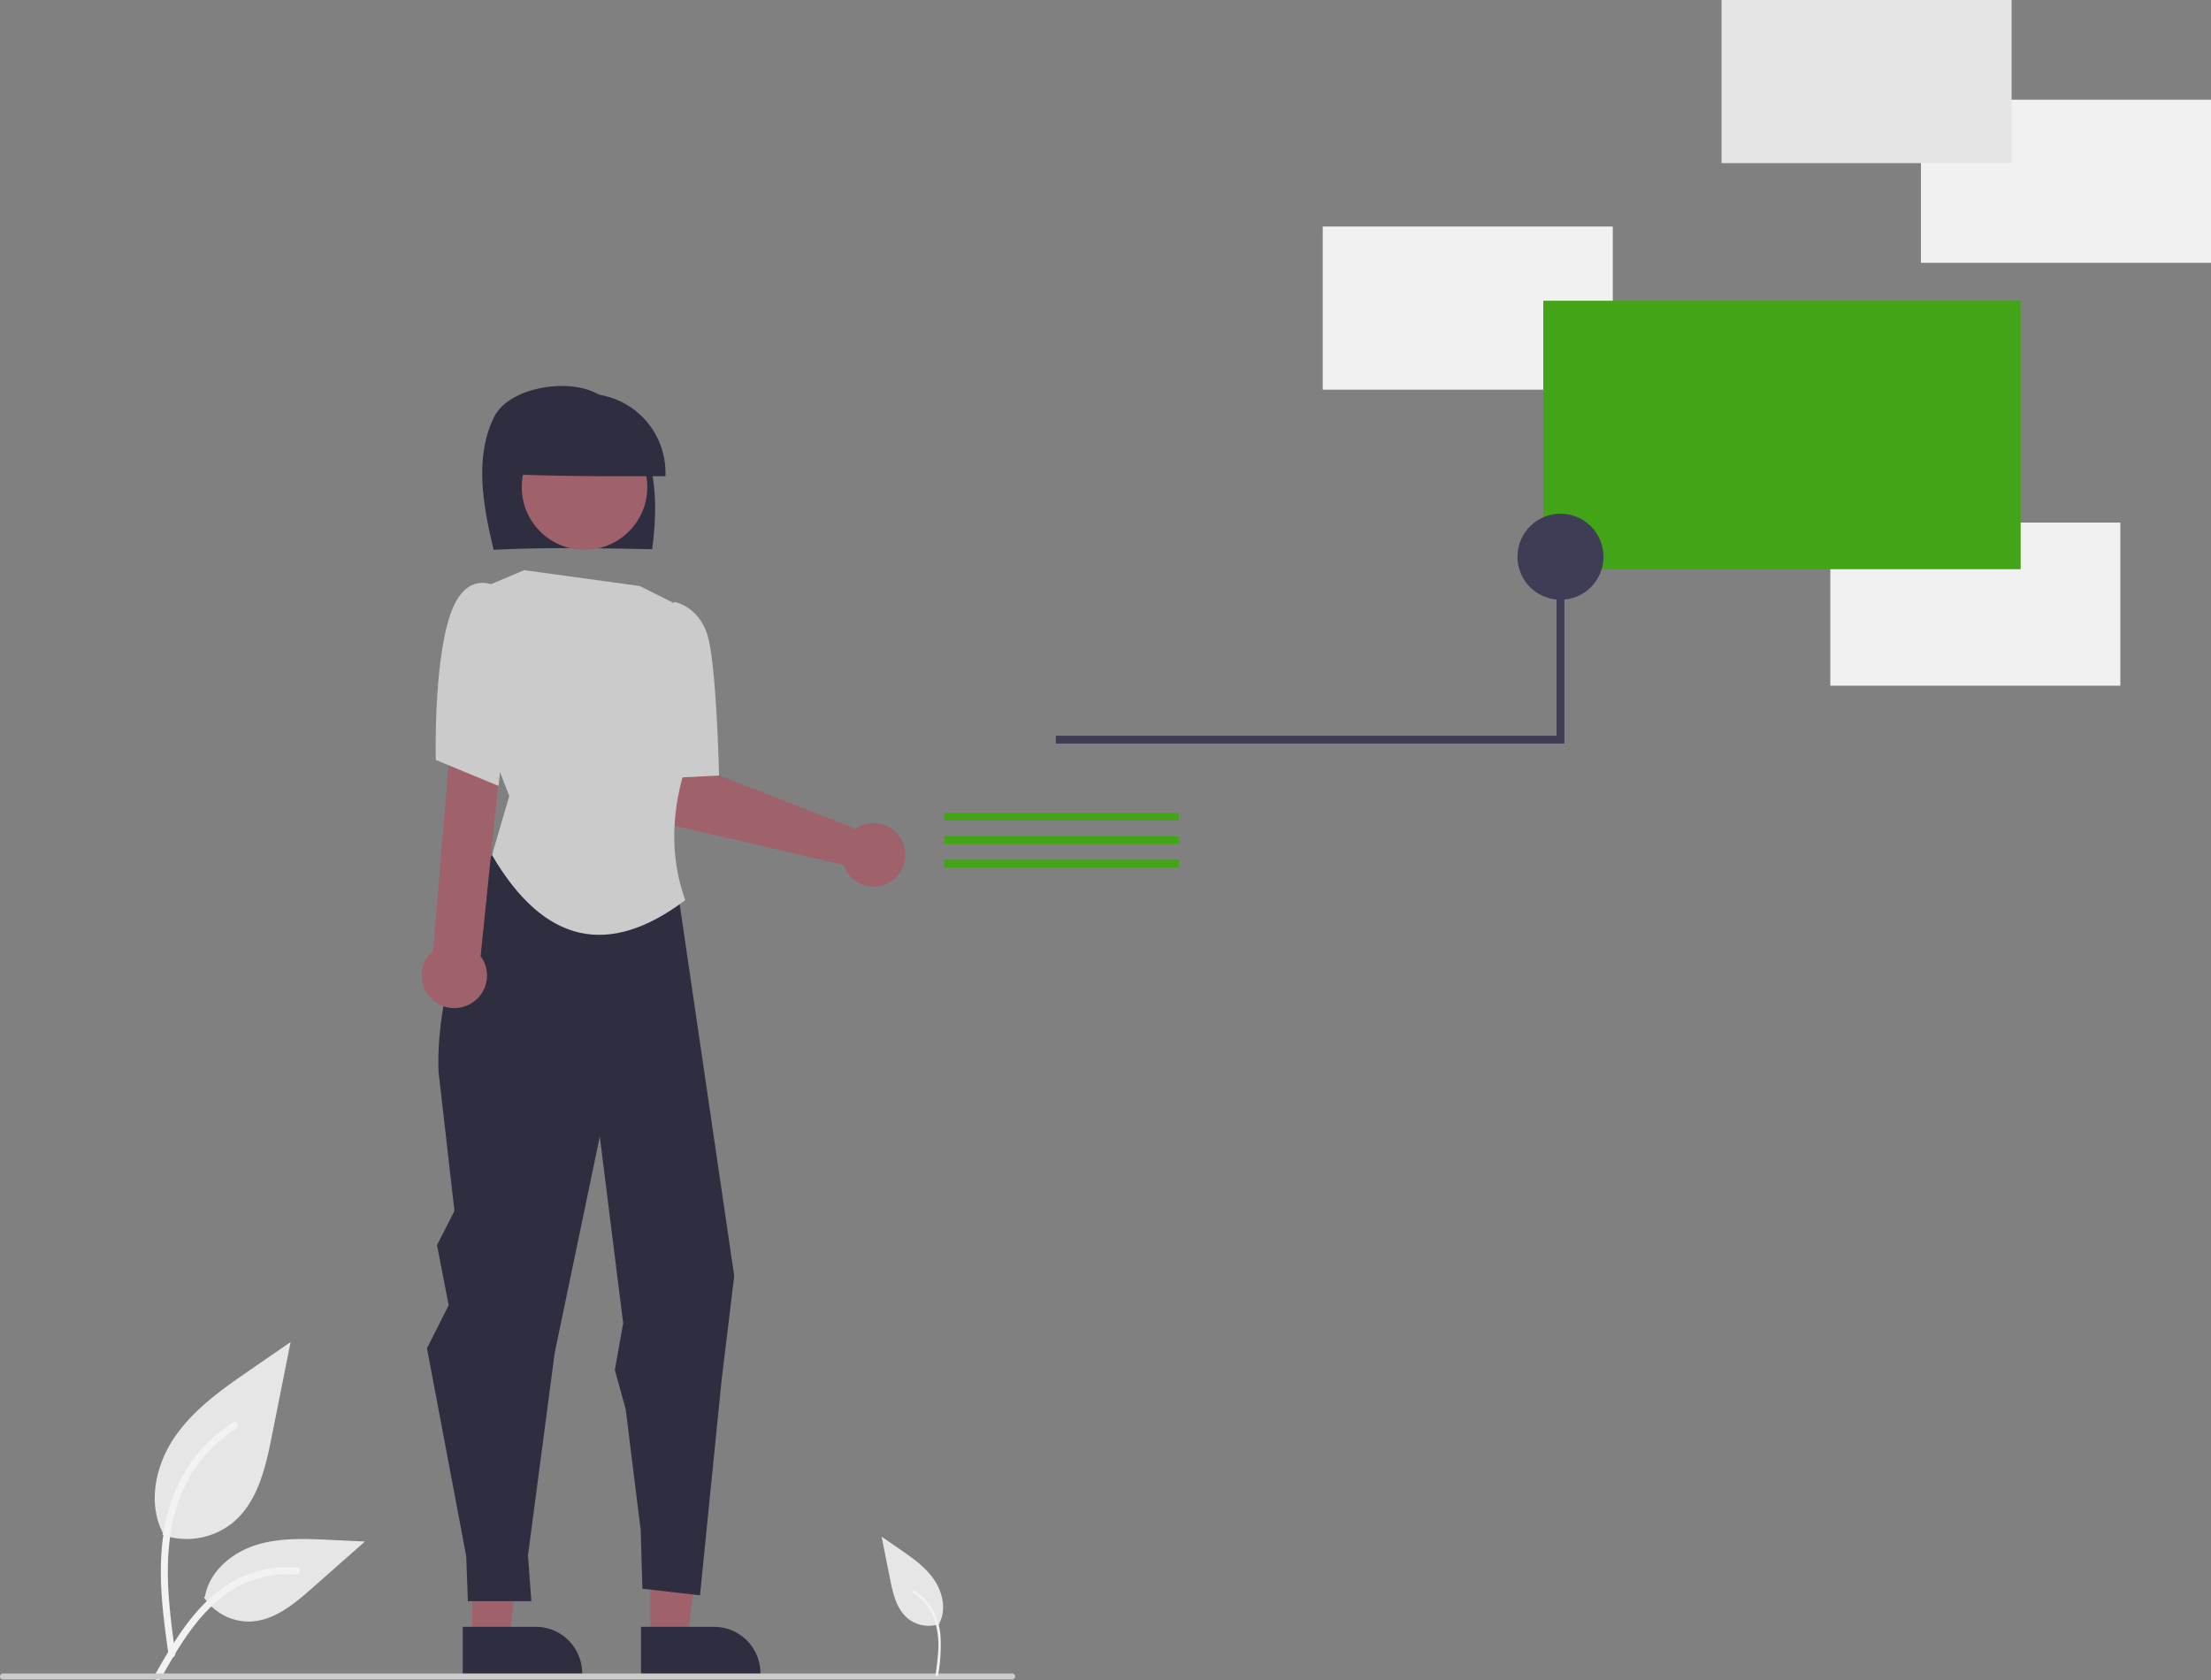 <svg xmlns="http://www.w3.org/2000/svg" width="731.799" height="556.201" data-name="Layer 1"><rect width="100%" height="100%" fill="#808080" stroke="none"/><path fill="#e6e6e6" d="M53.77 508.113a24.215 24.215 0 0 0 23.383-4.119c8.19-6.874 10.758-18.196 12.847-28.682l6.18-31.016-12.938 8.908c-9.305 6.406-18.818 13.019-25.26 22.298s-9.252 21.947-4.078 31.988" data-name="Path 438"/><path fill="#f2f2f2" d="M55.768 547.823c-1.628-11.863-3.303-23.88-2.158-35.871 1.014-10.65 4.263-21.05 10.878-29.58a49.206 49.206 0 0 1 12.624-11.44c1.263-.797 2.425 1.203 1.168 1.997a46.78 46.78 0 0 0-18.505 22.326c-4.028 10.246-4.675 21.415-3.981 32.3.42 6.582 1.31 13.121 2.206 19.652a1.198 1.198 0 0 1-.808 1.423 1.163 1.163 0 0 1-1.423-.808Z" data-name="Path 439"/><path fill="#e6e6e6" d="M67.49 528.787a17.825 17.825 0 0 0 15.53 8.019c7.865-.374 14.419-5.86 20.318-11.07l17.452-15.41-11.55-.552c-8.306-.398-16.827-.771-24.738 1.793s-15.208 8.726-16.654 16.915" data-name="Path 442"/><path fill="#f2f2f2" d="M51.165 554.643c7.84-13.871 16.933-29.288 33.181-34.215a37.026 37.026 0 0 1 13.956-1.441c1.482.128 1.111 2.411-.367 2.284a34.398 34.398 0 0 0-22.272 5.892c-6.28 4.275-11.17 10.218-15.308 16.52-2.535 3.86-4.806 7.884-7.076 11.902-.726 1.285-2.848.357-2.114-.942Z" data-name="Path 443"/><path fill="#9f616a" d="M284.638 273.526a10.527 10.527 0 0 0-1.43.838l-46.19-18.056-1.83-11.908-18.333.414 1.192 21.396a8 8 0 0 0 6.18 7.348l54.962 12.75a10.497 10.497 0 1 0 5.449-12.782Zm-69.351 269.035 12.26-.001 5.832-47.288-18.094.001.002 47.288z"/><path fill="#2f2e41" d="m212.16 538.558 24.143-.001h.001a15.387 15.387 0 0 1 15.387 15.386v.5l-39.53.001Z"/><path fill="#9f616a" d="m156.287 542.561 12.26-.001 5.832-47.288-18.094.001.002 47.288z"/><path fill="#2f2e41" d="m153.16 538.558 24.143-.001h.001a15.387 15.387 0 0 1 15.387 15.386v.5l-39.53.001Zm10.236-356.531c-3.492-14.417-6.45-30.677.135-43.954 4.569-9.213 21.47-12.315 31.16-8.996s16.693 12.323 19.774 22.14 2.723 20.398 1.38 30.605c-17.82-.343-35.638-.685-52.45.205Z"/><circle cx="193.466" cy="161.244" r="20.779" fill="#9f616a"/><path fill="#2f2e41" d="M168.064 156.964a26.099 26.099 0 1 1 52.166.687c-17.785.038-35.57.076-52.166-.687Zm8.157 101.719-8.69 14.483s-23.8 44.636-22.384 81.634l5.267 46.084-5.78 11.31 3.869 19.896-7.185 14.253 12.988 68.811.553 14.923h21.003l-1.106-15.199 8.843-67.036 14.923-71.574 7.738 61.785-2.763 15.476 3.592 12.988 4.974 40.07.553 19.345 19.068 2.21 7.185-71.574 4.145-34.15L220.8 271Z"/><path fill="#cbcbcb" d="m173.465 188.75-12.938 5.494-7.266 30.072 15.3 39.181-5.72 19.577c17.313 29.615 38.742 33.918 63.958 14.926-5.337-14.984-4.566-30.391.753-46.114 0 0 13.265-12.352 3.998-28.411l-8.839-23.992-10.943-5.472Z"/><path fill="#cbcbcb" d="m220.162 204.713 2.937-5.454s7.746 1.165 10.91 10.489 3.985 46.992 3.985 46.992l-16.573.839Z"/><path fill="#9f616a" d="M155.237 332.558a10.743 10.743 0 0 0 3.842-16.018l8.033-78.54h-17.36l-6.384 76.69a10.8 10.8 0 0 0 11.87 17.868Z"/><path fill="#cbcbcb" d="m171.1 203.127-6.084-8.601s-10.699-7.254-16.153 9.44-4.615 47.621-4.615 47.621l20.768 8.601Z"/><path fill="#f1f1f1" d="M437.799 75h96v54h-96zm198-42h96v54h-96zm-30 140h96v54h-96z"/><path fill="#e5e5e5" d="M569.799 0h96v54h-96z"/><path fill="#44A418" d="M510.799 99.563h158v88.875h-158z"/><path fill="#3f3d56" d="M349.472 243.559h165.722V172.35h2.59v73.799H349.472v-2.59z"/><circle cx="516.489" cy="184.307" r="14.242" fill="#3f3d56"/><path fill="#44A418" d="M312.501 269.075h77.683v2.589h-77.683zm0 7.768h77.683v2.589h-77.683zm0 7.769h77.683v2.589h-77.683z"/><path fill="#cbcbcb" d="M335 556H1a1 1 0 0 1 0-2h334a1 1 0 1 1 0 2Z"/><path fill="#e6e6e6" d="M310.994 537.605a10.96 10.96 0 0 1-10.583-1.865c-3.707-3.111-4.87-8.236-5.815-12.983l-2.797-14.038 5.856 4.032c4.211 2.9 8.517 5.892 11.433 10.092s4.188 9.934 1.846 14.479" data-name="Path 461"/><path fill="#f2f2f2" d="M310.493 554.6a56.667 56.667 0 0 0 .787-13.052 20.53 20.53 0 0 0-3.959-10.764 17.905 17.905 0 0 0-4.594-4.163c-.46-.29-.882.438-.425.727a17.022 17.022 0 0 1 6.734 8.124 27.253 27.253 0 0 1 1.446 11.753c-.153 2.396-.476 4.774-.803 7.152a.434.434 0 0 0 .295.518.423.423 0 0 0 .517-.295Z" data-name="Path 462"/></svg>